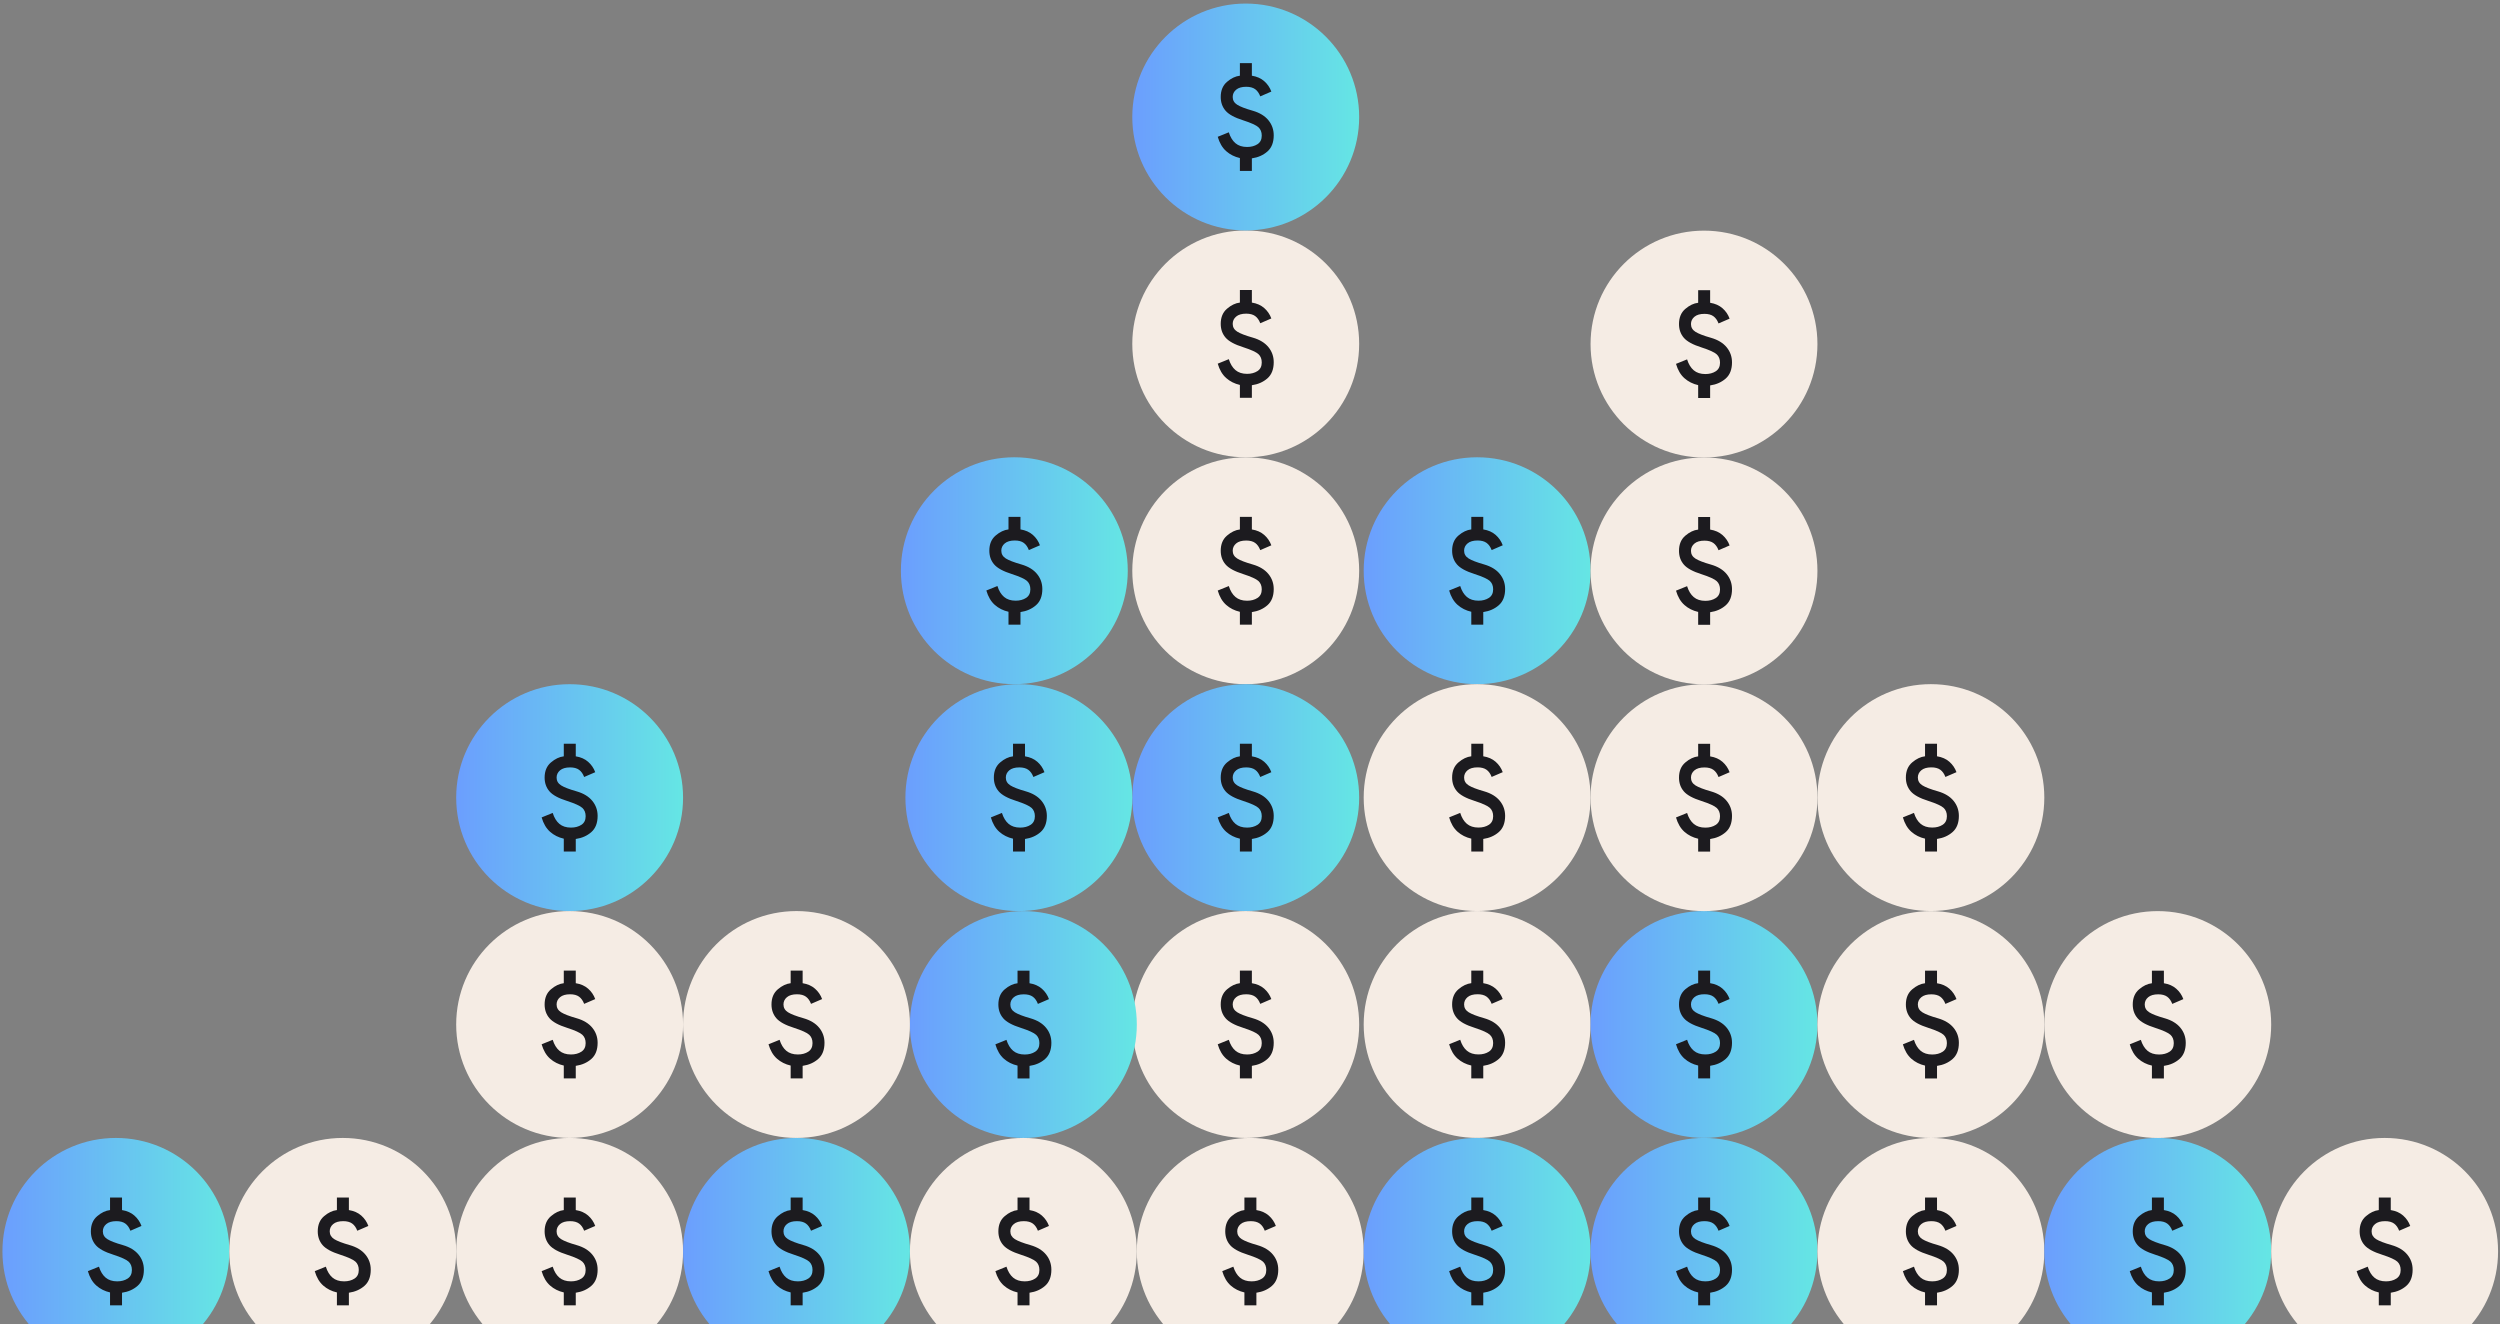 <svg width="487" height="258" viewBox="0 0 487 258" fill="none" xmlns="http://www.w3.org/2000/svg">
<rect x="0" y="0" width="487" height="258" fill="#808080" stroke="none"/>
<circle cx="242.668" cy="66.988" r="22.098" fill="#F5ECE4"/>
<mask id="mask0_2649_4776" style="mask-type:alpha" maskUnits="userSpaceOnUse" x="228" y="52" width="29" height="29">
<rect x="228.668" y="52.992" width="28" height="28" fill="#D9D9D9"/>
</mask>
<g mask="url(#mask0_2649_4776)">
<path d="M241.531 77.492V74.984C240.5 74.751 239.61 74.303 238.862 73.642C238.113 72.981 237.564 72.048 237.214 70.842L239.372 69.967C239.664 70.9 240.097 71.61 240.67 72.096C241.244 72.582 241.997 72.826 242.931 72.826C243.728 72.826 244.403 72.646 244.958 72.286C245.512 71.926 245.789 71.367 245.789 70.609C245.789 69.928 245.575 69.389 245.147 68.99C244.719 68.591 243.728 68.139 242.172 67.634C240.5 67.109 239.353 66.482 238.731 65.753C238.108 65.023 237.797 64.134 237.797 63.084C237.797 61.82 238.206 60.838 239.022 60.138C239.839 59.438 240.675 59.039 241.531 58.942V56.492H243.864V58.942C244.836 59.098 245.638 59.453 246.27 60.007C246.902 60.561 247.364 61.237 247.656 62.034L245.497 62.967C245.264 62.345 244.933 61.878 244.506 61.567C244.078 61.256 243.494 61.1 242.756 61.1C241.9 61.1 241.249 61.29 240.801 61.669C240.354 62.048 240.131 62.52 240.131 63.084C240.131 63.725 240.422 64.231 241.006 64.6C241.589 64.97 242.6 65.359 244.039 65.767C245.381 66.156 246.397 66.773 247.087 67.619C247.777 68.465 248.122 69.442 248.122 70.55C248.122 71.931 247.714 72.981 246.897 73.701C246.081 74.42 245.069 74.867 243.864 75.042V77.492H241.531Z" fill="#1C1B1F"/>
</g>
<circle cx="242.668" cy="111.184" r="22.098" fill="#F5ECE4"/>
<mask id="mask1_2649_4776" style="mask-type:alpha" maskUnits="userSpaceOnUse" x="228" y="97" width="29" height="29">
<rect x="228.668" y="97.188" width="28" height="28" fill="#D9D9D9"/>
</mask>
<g mask="url(#mask1_2649_4776)">
<path d="M241.531 121.688V119.179C240.5 118.946 239.61 118.499 238.862 117.837C238.113 117.176 237.564 116.243 237.214 115.037L239.372 114.162C239.664 115.096 240.097 115.806 240.67 116.292C241.244 116.778 241.997 117.021 242.931 117.021C243.728 117.021 244.403 116.841 244.958 116.481C245.512 116.122 245.789 115.562 245.789 114.804C245.789 114.124 245.575 113.584 245.147 113.185C244.719 112.787 243.728 112.335 242.172 111.829C240.5 111.304 239.353 110.677 238.731 109.948C238.108 109.219 237.797 108.329 237.797 107.279C237.797 106.015 238.206 105.033 239.022 104.333C239.839 103.633 240.675 103.235 241.531 103.138V100.688H243.864V103.138C244.836 103.293 245.638 103.648 246.27 104.202C246.902 104.756 247.364 105.432 247.656 106.229L245.497 107.162C245.264 106.54 244.933 106.074 244.506 105.762C244.078 105.451 243.494 105.296 242.756 105.296C241.9 105.296 241.249 105.485 240.801 105.865C240.354 106.244 240.131 106.715 240.131 107.279C240.131 107.921 240.422 108.426 241.006 108.796C241.589 109.165 242.6 109.554 244.039 109.962C245.381 110.351 246.397 110.969 247.087 111.815C247.777 112.66 248.122 113.637 248.122 114.746C248.122 116.126 247.714 117.176 246.897 117.896C246.081 118.615 245.069 119.062 243.864 119.237V121.688H241.531Z" fill="#1C1B1F"/>
</g>
<circle cx="242.668" cy="155.379" r="22.098" fill="url(#paint0_linear_2649_4776)"/>
<mask id="mask2_2649_4776" style="mask-type:alpha" maskUnits="userSpaceOnUse" x="228" y="141" width="29" height="29">
<rect x="228.668" y="141.383" width="28" height="28" fill="#D9D9D9"/>
</mask>
<g mask="url(#mask2_2649_4776)">
<path d="M241.531 165.883V163.374C240.5 163.141 239.61 162.694 238.862 162.033C238.113 161.372 237.564 160.438 237.214 159.233L239.372 158.358C239.664 159.291 240.097 160.001 240.67 160.487C241.244 160.973 241.997 161.216 242.931 161.216C243.728 161.216 244.403 161.036 244.958 160.677C245.512 160.317 245.789 159.758 245.789 158.999C245.789 158.319 245.575 157.779 245.147 157.381C244.719 156.982 243.728 156.53 242.172 156.024C240.5 155.499 239.353 154.872 238.731 154.143C238.108 153.414 237.797 152.524 237.797 151.474C237.797 150.211 238.206 149.229 239.022 148.529C239.839 147.829 240.675 147.43 241.531 147.333V144.883H243.864V147.333C244.836 147.488 245.638 147.843 246.27 148.397C246.902 148.952 247.364 149.627 247.656 150.424L245.497 151.358C245.264 150.736 244.933 150.269 244.506 149.958C244.078 149.647 243.494 149.491 242.756 149.491C241.9 149.491 241.249 149.681 240.801 150.06C240.354 150.439 240.131 150.911 240.131 151.474C240.131 152.116 240.422 152.622 241.006 152.991C241.589 153.361 242.6 153.749 244.039 154.158C245.381 154.547 246.397 155.164 247.087 156.01C247.777 156.856 248.122 157.833 248.122 158.941C248.122 160.322 247.714 161.372 246.897 162.091C246.081 162.811 245.069 163.258 243.864 163.433V165.883H241.531Z" fill="#1C1B1F"/>
</g>
<circle cx="242.668" cy="199.574" r="22.098" fill="#F5ECE4"/>
<mask id="mask3_2649_4776" style="mask-type:alpha" maskUnits="userSpaceOnUse" x="228" y="185" width="29" height="29">
<rect x="228.668" y="185.578" width="28" height="28" fill="#D9D9D9"/>
</mask>
<g mask="url(#mask3_2649_4776)">
<path d="M241.531 210.078V207.57C240.5 207.336 239.61 206.889 238.862 206.228C238.113 205.567 237.564 204.634 237.214 203.428L239.372 202.553C239.664 203.486 240.097 204.196 240.67 204.682C241.244 205.168 241.997 205.411 242.931 205.411C243.728 205.411 244.403 205.232 244.958 204.872C245.512 204.512 245.789 203.953 245.789 203.195C245.789 202.514 245.575 201.975 245.147 201.576C244.719 201.177 243.728 200.725 242.172 200.22C240.5 199.695 239.353 199.068 238.731 198.339C238.108 197.609 237.797 196.72 237.797 195.67C237.797 194.406 238.206 193.424 239.022 192.724C239.839 192.024 240.675 191.625 241.531 191.528V189.078H243.864V191.528C244.836 191.684 245.638 192.039 246.27 192.593C246.902 193.147 247.364 193.823 247.656 194.62L245.497 195.553C245.264 194.931 244.933 194.464 244.506 194.153C244.078 193.842 243.494 193.686 242.756 193.686C241.9 193.686 241.249 193.876 240.801 194.255C240.354 194.634 240.131 195.106 240.131 195.67C240.131 196.311 240.422 196.817 241.006 197.186C241.589 197.556 242.6 197.945 244.039 198.353C245.381 198.742 246.397 199.359 247.087 200.205C247.777 201.051 248.122 202.028 248.122 203.136C248.122 204.517 247.714 205.567 246.897 206.286C246.081 207.006 245.069 207.453 243.864 207.628V210.078H241.531Z" fill="#1C1B1F"/>
</g>
<circle cx="22.572" cy="243.77" r="22.098" fill="url(#paint1_linear_2649_4776)"/>
<mask id="mask4_2649_4776" style="mask-type:alpha" maskUnits="userSpaceOnUse" x="8" y="229" width="29" height="29">
<rect x="8.572" y="229.773" width="28" height="28" fill="#D9D9D9"/>
</mask>
<g mask="url(#mask4_2649_4776)">
<path d="M21.435 254.273V251.765C20.404 251.532 19.515 251.085 18.766 250.423C18.017 249.762 17.468 248.829 17.118 247.623L19.276 246.748C19.568 247.682 20.001 248.391 20.575 248.878C21.148 249.364 21.901 249.607 22.835 249.607C23.632 249.607 24.308 249.427 24.862 249.067C25.416 248.707 25.693 248.148 25.693 247.39C25.693 246.71 25.479 246.17 25.052 245.771C24.624 245.373 23.632 244.921 22.076 244.415C20.404 243.89 19.257 243.263 18.635 242.534C18.013 241.805 17.701 240.915 17.701 239.865C17.701 238.601 18.11 237.619 18.927 236.919C19.743 236.219 20.579 235.821 21.435 235.723V233.273H23.768V235.723C24.74 235.879 25.543 236.234 26.174 236.788C26.806 237.342 27.268 238.018 27.56 238.815L25.401 239.748C25.168 239.126 24.838 238.66 24.41 238.348C23.982 238.037 23.399 237.882 22.66 237.882C21.804 237.882 21.153 238.071 20.706 238.451C20.259 238.83 20.035 239.301 20.035 239.865C20.035 240.507 20.326 241.012 20.91 241.382C21.493 241.751 22.504 242.14 23.943 242.548C25.285 242.937 26.301 243.555 26.991 244.401C27.681 245.246 28.026 246.223 28.026 247.332C28.026 248.712 27.618 249.762 26.802 250.482C25.985 251.201 24.974 251.648 23.768 251.823V254.273H21.435Z" fill="#1C1B1F"/>
</g>
<circle cx="66.767" cy="243.77" r="22.098" fill="#F5ECE4"/>
<mask id="mask5_2649_4776" style="mask-type:alpha" maskUnits="userSpaceOnUse" x="52" y="229" width="29" height="29">
<rect x="52.767" y="229.773" width="28" height="28" fill="#D9D9D9"/>
</mask>
<g mask="url(#mask5_2649_4776)">
<path d="M65.63 254.273V251.765C64.6 251.532 63.71 251.085 62.961 250.423C62.213 249.762 61.663 248.829 61.313 247.623L63.472 246.748C63.764 247.682 64.196 248.391 64.77 248.878C65.343 249.364 66.097 249.607 67.03 249.607C67.827 249.607 68.503 249.427 69.057 249.067C69.611 248.707 69.888 248.148 69.888 247.39C69.888 246.71 69.675 246.17 69.247 245.771C68.819 245.373 67.827 244.921 66.272 244.415C64.6 243.89 63.452 243.263 62.83 242.534C62.208 241.805 61.897 240.915 61.897 239.865C61.897 238.601 62.305 237.619 63.122 236.919C63.938 236.219 64.775 235.821 65.63 235.723V233.273H67.963V235.723C68.936 235.879 69.738 236.234 70.37 236.788C71.002 237.342 71.463 238.018 71.755 238.815L69.597 239.748C69.364 239.126 69.033 238.66 68.605 238.348C68.177 238.037 67.594 237.882 66.855 237.882C66 237.882 65.348 238.071 64.901 238.451C64.454 238.83 64.23 239.301 64.23 239.865C64.23 240.507 64.522 241.012 65.105 241.382C65.689 241.751 66.7 242.14 68.138 242.548C69.48 242.937 70.496 243.555 71.186 244.401C71.877 245.246 72.222 246.223 72.222 247.332C72.222 248.712 71.814 249.762 70.997 250.482C70.18 251.201 69.169 251.648 67.963 251.823V254.273H65.63Z" fill="#1C1B1F"/>
</g>
<circle cx="110.963" cy="243.77" r="22.098" fill="#F5ECE4"/>
<mask id="mask6_2649_4776" style="mask-type:alpha" maskUnits="userSpaceOnUse" x="96" y="229" width="29" height="29">
<rect x="96.963" y="229.773" width="28" height="28" fill="#D9D9D9"/>
</mask>
<g mask="url(#mask6_2649_4776)">
<path d="M109.825 254.273V251.765C108.795 251.532 107.905 251.085 107.157 250.423C106.408 249.762 105.859 248.829 105.509 247.623L107.667 246.748C107.959 247.682 108.391 248.391 108.965 248.878C109.539 249.364 110.292 249.607 111.225 249.607C112.023 249.607 112.698 249.427 113.253 249.067C113.807 248.707 114.084 248.148 114.084 247.39C114.084 246.71 113.87 246.17 113.442 245.771C113.014 245.373 112.023 244.921 110.467 244.415C108.795 243.89 107.648 243.263 107.025 242.534C106.403 241.805 106.092 240.915 106.092 239.865C106.092 238.601 106.5 237.619 107.317 236.919C108.134 236.219 108.97 235.821 109.825 235.723V233.273H112.159V235.723C113.131 235.879 113.933 236.234 114.565 236.788C115.197 237.342 115.659 238.018 115.95 238.815L113.792 239.748C113.559 239.126 113.228 238.66 112.8 238.348C112.373 238.037 111.789 237.882 111.05 237.882C110.195 237.882 109.544 238.071 109.096 238.451C108.649 238.83 108.425 239.301 108.425 239.865C108.425 240.507 108.717 241.012 109.3 241.382C109.884 241.751 110.895 242.14 112.334 242.548C113.675 242.937 114.691 243.555 115.382 244.401C116.072 245.246 116.417 246.223 116.417 247.332C116.417 248.712 116.009 249.762 115.192 250.482C114.375 251.201 113.364 251.648 112.159 251.823V254.273H109.825Z" fill="#1C1B1F"/>
</g>
<circle cx="110.963" cy="199.574" r="22.098" fill="#F5ECE4"/>
<mask id="mask7_2649_4776" style="mask-type:alpha" maskUnits="userSpaceOnUse" x="96" y="185" width="29" height="29">
<rect x="96.963" y="185.578" width="28" height="28" fill="#D9D9D9"/>
</mask>
<g mask="url(#mask7_2649_4776)">
<path d="M109.825 210.078V207.57C108.795 207.336 107.905 206.889 107.157 206.228C106.408 205.567 105.859 204.634 105.509 203.428L107.667 202.553C107.959 203.486 108.391 204.196 108.965 204.682C109.539 205.168 110.292 205.411 111.225 205.411C112.023 205.411 112.698 205.232 113.253 204.872C113.807 204.512 114.084 203.953 114.084 203.195C114.084 202.514 113.87 201.975 113.442 201.576C113.014 201.177 112.023 200.725 110.467 200.22C108.795 199.695 107.648 199.068 107.025 198.339C106.403 197.609 106.092 196.72 106.092 195.67C106.092 194.406 106.5 193.424 107.317 192.724C108.134 192.024 108.97 191.625 109.825 191.528V189.078H112.159V191.528C113.131 191.684 113.933 192.039 114.565 192.593C115.197 193.147 115.659 193.823 115.95 194.62L113.792 195.553C113.559 194.931 113.228 194.464 112.8 194.153C112.373 193.842 111.789 193.686 111.05 193.686C110.195 193.686 109.544 193.876 109.096 194.255C108.649 194.634 108.425 195.106 108.425 195.67C108.425 196.311 108.717 196.817 109.3 197.186C109.884 197.556 110.895 197.945 112.334 198.353C113.675 198.742 114.691 199.359 115.382 200.205C116.072 201.051 116.417 202.028 116.417 203.136C116.417 204.517 116.009 205.567 115.192 206.286C114.375 207.006 113.364 207.453 112.159 207.628V210.078H109.825Z" fill="#1C1B1F"/>
</g>
<circle cx="110.963" cy="155.379" r="22.098" fill="url(#paint2_linear_2649_4776)"/>
<mask id="mask8_2649_4776" style="mask-type:alpha" maskUnits="userSpaceOnUse" x="96" y="141" width="29" height="29">
<rect x="96.963" y="141.383" width="28" height="28" fill="#D9D9D9"/>
</mask>
<g mask="url(#mask8_2649_4776)">
<path d="M109.825 165.883V163.374C108.795 163.141 107.905 162.694 107.157 162.033C106.408 161.372 105.859 160.438 105.509 159.233L107.667 158.358C107.959 159.291 108.391 160.001 108.965 160.487C109.539 160.973 110.292 161.216 111.225 161.216C112.023 161.216 112.698 161.036 113.253 160.677C113.807 160.317 114.084 159.758 114.084 158.999C114.084 158.319 113.87 157.779 113.442 157.381C113.014 156.982 112.023 156.53 110.467 156.024C108.795 155.499 107.648 154.872 107.025 154.143C106.403 153.414 106.092 152.524 106.092 151.474C106.092 150.211 106.5 149.229 107.317 148.529C108.134 147.829 108.97 147.43 109.825 147.333V144.883H112.159V147.333C113.131 147.488 113.933 147.843 114.565 148.397C115.197 148.952 115.659 149.627 115.95 150.424L113.792 151.358C113.559 150.736 113.228 150.269 112.8 149.958C112.373 149.647 111.789 149.491 111.05 149.491C110.195 149.491 109.544 149.681 109.096 150.06C108.649 150.439 108.425 150.911 108.425 151.474C108.425 152.116 108.717 152.622 109.3 152.991C109.884 153.361 110.895 153.749 112.334 154.158C113.675 154.547 114.691 155.164 115.382 156.01C116.072 156.856 116.417 157.833 116.417 158.941C116.417 160.322 116.009 161.372 115.192 162.091C114.375 162.811 113.364 163.258 112.159 163.433V165.883H109.825Z" fill="#1C1B1F"/>
</g>
<circle cx="155.158" cy="199.574" r="22.098" fill="#F5ECE4"/>
<mask id="mask9_2649_4776" style="mask-type:alpha" maskUnits="userSpaceOnUse" x="141" y="185" width="29" height="29">
<rect x="141.158" y="185.578" width="28" height="28" fill="#D9D9D9"/>
</mask>
<g mask="url(#mask9_2649_4776)">
<path d="M154.021 210.078V207.57C152.99 207.336 152.101 206.889 151.352 206.228C150.603 205.567 150.054 204.634 149.704 203.428L151.862 202.553C152.154 203.486 152.587 204.196 153.16 204.682C153.734 205.168 154.487 205.411 155.421 205.411C156.218 205.411 156.894 205.232 157.448 204.872C158.002 204.512 158.279 203.953 158.279 203.195C158.279 202.514 158.065 201.975 157.637 201.576C157.21 201.177 156.218 200.725 154.662 200.22C152.99 199.695 151.843 199.068 151.221 198.339C150.599 197.609 150.287 196.72 150.287 195.67C150.287 194.406 150.696 193.424 151.512 192.724C152.329 192.024 153.165 191.625 154.021 191.528V189.078H156.354V191.528C157.326 191.684 158.128 192.039 158.76 192.593C159.392 193.147 159.854 193.823 160.146 194.62L157.987 195.553C157.754 194.931 157.424 194.464 156.996 194.153C156.568 193.842 155.985 193.686 155.246 193.686C154.39 193.686 153.739 193.876 153.292 194.255C152.844 194.634 152.621 195.106 152.621 195.67C152.621 196.311 152.912 196.817 153.496 197.186C154.079 197.556 155.09 197.945 156.529 198.353C157.871 198.742 158.887 199.359 159.577 200.205C160.267 201.051 160.612 202.028 160.612 203.136C160.612 204.517 160.204 205.567 159.387 206.286C158.571 207.006 157.56 207.453 156.354 207.628V210.078H154.021Z" fill="#1C1B1F"/>
</g>
<circle cx="199.353" cy="199.582" r="22.098" fill="url(#paint3_linear_2649_4776)"/>
<mask id="mask10_2649_4776" style="mask-type:alpha" maskUnits="userSpaceOnUse" x="185" y="185" width="29" height="29">
<rect x="185.353" y="185.586" width="28" height="28" fill="#D9D9D9"/>
</mask>
<g mask="url(#mask10_2649_4776)">
<path d="M198.216 210.086V207.578C197.186 207.344 196.296 206.897 195.547 206.236C194.799 205.575 194.249 204.641 193.899 203.436L196.058 202.561C196.349 203.494 196.782 204.204 197.356 204.69C197.929 205.176 198.683 205.419 199.616 205.419C200.413 205.419 201.089 205.239 201.643 204.88C202.197 204.52 202.474 203.961 202.474 203.203C202.474 202.522 202.261 201.982 201.833 201.584C201.405 201.185 200.413 200.733 198.858 200.228C197.186 199.703 196.038 199.076 195.416 198.346C194.794 197.617 194.483 196.728 194.483 195.678C194.483 194.414 194.891 193.432 195.708 192.732C196.524 192.032 197.361 191.633 198.216 191.536V189.086H200.549V191.536C201.522 191.691 202.324 192.046 202.956 192.601C203.588 193.155 204.049 193.83 204.341 194.628L202.183 195.561C201.949 194.939 201.619 194.472 201.191 194.161C200.763 193.85 200.18 193.694 199.441 193.694C198.586 193.694 197.934 193.884 197.487 194.263C197.04 194.642 196.816 195.114 196.816 195.678C196.816 196.319 197.108 196.825 197.691 197.194C198.274 197.564 199.286 197.953 200.724 198.361C202.066 198.75 203.082 199.367 203.772 200.213C204.463 201.059 204.808 202.036 204.808 203.144C204.808 204.525 204.399 205.575 203.583 206.294C202.766 207.014 201.755 207.461 200.549 207.636V210.086H198.216Z" fill="#1C1B1F"/>
</g>
<circle cx="198.473" cy="155.379" r="22.098" fill="url(#paint4_linear_2649_4776)"/>
<mask id="mask11_2649_4776" style="mask-type:alpha" maskUnits="userSpaceOnUse" x="184" y="141" width="29" height="29">
<rect x="184.473" y="141.383" width="28" height="28" fill="#D9D9D9"/>
</mask>
<g mask="url(#mask11_2649_4776)">
<path d="M197.335 165.883V163.374C196.305 163.141 195.415 162.694 194.667 162.033C193.918 161.372 193.369 160.438 193.019 159.233L195.177 158.358C195.469 159.291 195.901 160.001 196.475 160.487C197.048 160.973 197.802 161.216 198.735 161.216C199.532 161.216 200.208 161.036 200.762 160.677C201.317 160.317 201.594 159.758 201.594 158.999C201.594 158.319 201.38 157.779 200.952 157.381C200.524 156.982 199.532 156.53 197.977 156.024C196.305 155.499 195.157 154.872 194.535 154.143C193.913 153.414 193.602 152.524 193.602 151.474C193.602 150.211 194.01 149.229 194.827 148.529C195.644 147.829 196.48 147.43 197.335 147.333V144.883H199.669V147.333C200.641 147.488 201.443 147.843 202.075 148.397C202.707 148.952 203.169 149.627 203.46 150.424L201.302 151.358C201.069 150.736 200.738 150.269 200.31 149.958C199.882 149.647 199.299 149.491 198.56 149.491C197.705 149.491 197.053 149.681 196.606 150.06C196.159 150.439 195.935 150.911 195.935 151.474C195.935 152.116 196.227 152.622 196.81 152.991C197.394 153.361 198.405 153.749 199.844 154.158C201.185 154.547 202.201 155.164 202.892 156.01C203.582 156.856 203.927 157.833 203.927 158.941C203.927 160.322 203.519 161.372 202.702 162.091C201.885 162.811 200.874 163.258 199.669 163.433V165.883H197.335Z" fill="#1C1B1F"/>
</g>
<circle cx="197.592" cy="111.176" r="22.098" fill="url(#paint5_linear_2649_4776)"/>
<mask id="mask12_2649_4776" style="mask-type:alpha" maskUnits="userSpaceOnUse" x="183" y="97" width="29" height="29">
<rect x="183.592" y="97.18" width="28" height="28" fill="#D9D9D9"/>
</mask>
<g mask="url(#mask12_2649_4776)">
<path d="M196.454 121.68V119.171C195.424 118.938 194.534 118.491 193.786 117.83C193.037 117.169 192.488 116.235 192.138 115.03L194.296 114.155C194.588 115.088 195.02 115.798 195.594 116.284C196.168 116.77 196.921 117.013 197.854 117.013C198.652 117.013 199.327 116.833 199.881 116.473C200.436 116.114 200.713 115.555 200.713 114.796C200.713 114.116 200.499 113.576 200.071 113.178C199.643 112.779 198.652 112.327 197.096 111.821C195.424 111.296 194.277 110.669 193.654 109.94C193.032 109.211 192.721 108.321 192.721 107.271C192.721 106.007 193.129 105.026 193.946 104.326C194.763 103.626 195.599 103.227 196.454 103.13V100.68H198.788V103.13C199.76 103.285 200.562 103.64 201.194 104.194C201.826 104.748 202.288 105.424 202.579 106.221L200.421 107.155C200.188 106.532 199.857 106.066 199.429 105.755C199.002 105.444 198.418 105.288 197.679 105.288C196.824 105.288 196.172 105.478 195.725 105.857C195.278 106.236 195.054 106.707 195.054 107.271C195.054 107.913 195.346 108.419 195.929 108.788C196.513 109.157 197.524 109.546 198.963 109.955C200.304 110.344 201.32 110.961 202.011 111.807C202.701 112.653 203.046 113.63 203.046 114.738C203.046 116.119 202.638 117.169 201.821 117.888C201.004 118.607 199.993 119.055 198.788 119.23V121.68H196.454Z" fill="#1C1B1F"/>
</g>
<circle cx="287.744" cy="111.176" r="22.098" fill="url(#paint6_linear_2649_4776)"/>
<mask id="mask13_2649_4776" style="mask-type:alpha" maskUnits="userSpaceOnUse" x="273" y="97" width="29" height="29">
<rect x="273.744" y="97.18" width="28" height="28" fill="#D9D9D9"/>
</mask>
<g mask="url(#mask13_2649_4776)">
<path d="M286.607 121.68V119.171C285.576 118.938 284.687 118.491 283.938 117.83C283.189 117.169 282.64 116.235 282.29 115.03L284.448 114.155C284.74 115.088 285.173 115.798 285.746 116.284C286.32 116.77 287.073 117.013 288.007 117.013C288.804 117.013 289.48 116.833 290.034 116.473C290.588 116.114 290.865 115.555 290.865 114.796C290.865 114.116 290.651 113.576 290.223 113.178C289.796 112.779 288.804 112.327 287.248 111.821C285.576 111.296 284.429 110.669 283.807 109.94C283.185 109.211 282.873 108.321 282.873 107.271C282.873 106.007 283.282 105.026 284.098 104.326C284.915 103.626 285.751 103.227 286.607 103.13V100.68H288.94V103.13C289.912 103.285 290.714 103.64 291.346 104.194C291.978 104.748 292.44 105.424 292.732 106.221L290.573 107.155C290.34 106.532 290.01 106.066 289.582 105.755C289.154 105.444 288.571 105.288 287.832 105.288C286.976 105.288 286.325 105.478 285.878 105.857C285.43 106.236 285.207 106.707 285.207 107.271C285.207 107.913 285.498 108.419 286.082 108.788C286.665 109.157 287.676 109.546 289.115 109.955C290.457 110.344 291.473 110.961 292.163 111.807C292.853 112.653 293.198 113.63 293.198 114.738C293.198 116.119 292.79 117.169 291.973 117.888C291.157 118.607 290.146 119.055 288.94 119.23V121.68H286.607Z" fill="#1C1B1F"/>
</g>
<circle cx="287.744" cy="155.371" r="22.098" fill="#F5ECE4"/>
<mask id="mask14_2649_4776" style="mask-type:alpha" maskUnits="userSpaceOnUse" x="273" y="141" width="29" height="29">
<rect x="273.744" y="141.375" width="28" height="28" fill="#D9D9D9"/>
</mask>
<g mask="url(#mask14_2649_4776)">
<path d="M286.607 165.875V163.367C285.576 163.133 284.687 162.686 283.938 162.025C283.189 161.364 282.64 160.431 282.29 159.225L284.448 158.35C284.74 159.283 285.173 159.993 285.746 160.479C286.32 160.965 287.073 161.208 288.007 161.208C288.804 161.208 289.48 161.028 290.034 160.669C290.588 160.309 290.865 159.75 290.865 158.992C290.865 158.311 290.651 157.772 290.223 157.373C289.796 156.974 288.804 156.522 287.248 156.017C285.576 155.492 284.429 154.865 283.807 154.135C283.185 153.406 282.873 152.517 282.873 151.467C282.873 150.203 283.282 149.221 284.098 148.521C284.915 147.821 285.751 147.422 286.607 147.325V144.875H288.94V147.325C289.912 147.481 290.714 147.835 291.346 148.39C291.978 148.944 292.44 149.619 292.732 150.417L290.573 151.35C290.34 150.728 290.01 150.261 289.582 149.95C289.154 149.639 288.571 149.483 287.832 149.483C286.976 149.483 286.325 149.673 285.878 150.052C285.43 150.431 285.207 150.903 285.207 151.467C285.207 152.108 285.498 152.614 286.082 152.983C286.665 153.353 287.676 153.742 289.115 154.15C290.457 154.539 291.473 155.156 292.163 156.002C292.853 156.848 293.198 157.825 293.198 158.933C293.198 160.314 292.79 161.364 291.973 162.083C291.157 162.803 290.146 163.25 288.94 163.425V165.875H286.607Z" fill="#1C1B1F"/>
</g>
<circle cx="287.744" cy="199.566" r="22.098" fill="#F5ECE4"/>
<mask id="mask15_2649_4776" style="mask-type:alpha" maskUnits="userSpaceOnUse" x="273" y="185" width="29" height="29">
<rect x="273.744" y="185.57" width="28" height="28" fill="#D9D9D9"/>
</mask>
<g mask="url(#mask15_2649_4776)">
<path d="M286.607 210.07V207.562C285.576 207.329 284.687 206.881 283.938 206.22C283.189 205.559 282.64 204.626 282.29 203.42L284.448 202.545C284.74 203.479 285.173 204.188 285.746 204.674C286.32 205.161 287.073 205.404 288.007 205.404C288.804 205.404 289.48 205.224 290.034 204.864C290.588 204.504 290.865 203.945 290.865 203.187C290.865 202.506 290.651 201.967 290.223 201.568C289.796 201.17 288.804 200.718 287.248 200.212C285.576 199.687 284.429 199.06 283.807 198.331C283.185 197.602 282.873 196.712 282.873 195.662C282.873 194.398 283.282 193.416 284.098 192.716C284.915 192.016 285.751 191.618 286.607 191.52V189.07H288.94V191.52C289.912 191.676 290.714 192.031 291.346 192.585C291.978 193.139 292.44 193.815 292.732 194.612L290.573 195.545C290.34 194.923 290.01 194.456 289.582 194.145C289.154 193.834 288.571 193.679 287.832 193.679C286.976 193.679 286.325 193.868 285.878 194.247C285.43 194.627 285.207 195.098 285.207 195.662C285.207 196.304 285.498 196.809 286.082 197.179C286.665 197.548 287.676 197.937 289.115 198.345C290.457 198.734 291.473 199.352 292.163 200.197C292.853 201.043 293.198 202.02 293.198 203.129C293.198 204.509 292.79 205.559 291.973 206.279C291.157 206.998 290.146 207.445 288.94 207.62V210.07H286.607Z" fill="#1C1B1F"/>
</g>
<circle cx="331.939" cy="199.566" r="22.098" fill="url(#paint7_linear_2649_4776)"/>
<mask id="mask16_2649_4776" style="mask-type:alpha" maskUnits="userSpaceOnUse" x="317" y="185" width="29" height="29">
<rect x="317.939" y="185.57" width="28" height="28" fill="#D9D9D9"/>
</mask>
<g mask="url(#mask16_2649_4776)">
<path d="M330.802 210.07V207.562C329.771 207.329 328.882 206.881 328.133 206.22C327.385 205.559 326.835 204.626 326.485 203.42L328.644 202.545C328.935 203.479 329.368 204.188 329.942 204.674C330.515 205.161 331.269 205.404 332.202 205.404C332.999 205.404 333.675 205.224 334.229 204.864C334.783 204.504 335.06 203.945 335.06 203.187C335.06 202.506 334.846 201.967 334.419 201.568C333.991 201.17 332.999 200.718 331.444 200.212C329.771 199.687 328.624 199.06 328.002 198.331C327.38 197.602 327.069 196.712 327.069 195.662C327.069 194.398 327.477 193.416 328.294 192.716C329.11 192.016 329.946 191.618 330.802 191.52V189.07H333.135V191.52C334.108 191.676 334.91 192.031 335.542 192.585C336.174 193.139 336.635 193.815 336.927 194.612L334.769 195.545C334.535 194.923 334.205 194.456 333.777 194.145C333.349 193.834 332.766 193.679 332.027 193.679C331.171 193.679 330.52 193.868 330.073 194.247C329.626 194.627 329.402 195.098 329.402 195.662C329.402 196.304 329.694 196.809 330.277 197.179C330.86 197.548 331.871 197.937 333.31 198.345C334.652 198.734 335.668 199.352 336.358 200.197C337.049 201.043 337.394 202.02 337.394 203.129C337.394 204.509 336.985 205.559 336.169 206.279C335.352 206.998 334.341 207.445 333.135 207.62V210.07H330.802Z" fill="#1C1B1F"/>
</g>
<circle cx="331.939" cy="155.387" r="22.098" fill="#F5ECE4"/>
<mask id="mask17_2649_4776" style="mask-type:alpha" maskUnits="userSpaceOnUse" x="317" y="141" width="29" height="29">
<rect x="317.939" y="141.391" width="28" height="28" fill="#D9D9D9"/>
</mask>
<g mask="url(#mask17_2649_4776)">
<path d="M330.802 165.891V163.382C329.771 163.149 328.882 162.702 328.133 162.041C327.385 161.38 326.835 160.446 326.485 159.241L328.644 158.366C328.935 159.299 329.368 160.009 329.942 160.495C330.515 160.981 331.269 161.224 332.202 161.224C332.999 161.224 333.675 161.044 334.229 160.684C334.783 160.325 335.06 159.766 335.06 159.007C335.06 158.327 334.846 157.787 334.419 157.389C333.991 156.99 332.999 156.538 331.444 156.032C329.771 155.507 328.624 154.88 328.002 154.151C327.38 153.422 327.069 152.532 327.069 151.482C327.069 150.218 327.477 149.236 328.294 148.536C329.11 147.836 329.946 147.438 330.802 147.341V144.891H333.135V147.341C334.108 147.496 334.91 147.851 335.542 148.405C336.174 148.959 336.635 149.635 336.927 150.432L334.769 151.366C334.535 150.743 334.205 150.277 333.777 149.966C333.349 149.655 332.766 149.499 332.027 149.499C331.171 149.499 330.52 149.689 330.073 150.068C329.626 150.447 329.402 150.918 329.402 151.482C329.402 152.124 329.694 152.63 330.277 152.999C330.86 153.368 331.871 153.757 333.31 154.166C334.652 154.555 335.668 155.172 336.358 156.018C337.049 156.864 337.394 157.841 337.394 158.949C337.394 160.33 336.985 161.38 336.169 162.099C335.352 162.818 334.341 163.266 333.135 163.441V165.891H330.802Z" fill="#1C1B1F"/>
</g>
<circle cx="331.939" cy="111.207" r="22.098" fill="#F5ECE4"/>
<mask id="mask18_2649_4776" style="mask-type:alpha" maskUnits="userSpaceOnUse" x="317" y="97" width="29" height="29">
<rect x="317.939" y="97.211" width="28" height="28" fill="#D9D9D9"/>
</mask>
<g mask="url(#mask18_2649_4776)">
<path d="M330.802 121.711V119.203C329.771 118.969 328.882 118.522 328.133 117.861C327.385 117.2 326.835 116.266 326.485 115.061L328.644 114.186C328.935 115.119 329.368 115.829 329.942 116.315C330.515 116.801 331.269 117.044 332.202 117.044C332.999 117.044 333.675 116.864 334.229 116.505C334.783 116.145 335.06 115.586 335.06 114.828C335.06 114.147 334.846 113.607 334.419 113.209C333.991 112.81 332.999 112.358 331.444 111.853C329.771 111.328 328.624 110.701 328.002 109.971C327.38 109.242 327.069 108.353 327.069 107.303C327.069 106.039 327.477 105.057 328.294 104.357C329.11 103.657 329.946 103.258 330.802 103.161V100.711H333.135V103.161C334.108 103.316 334.91 103.671 335.542 104.226C336.174 104.78 336.635 105.455 336.927 106.253L334.769 107.186C334.535 106.564 334.205 106.097 333.777 105.786C333.349 105.475 332.766 105.319 332.027 105.319C331.171 105.319 330.52 105.509 330.073 105.888C329.626 106.267 329.402 106.739 329.402 107.303C329.402 107.944 329.694 108.45 330.277 108.819C330.86 109.189 331.871 109.578 333.31 109.986C334.652 110.375 335.668 110.992 336.358 111.838C337.049 112.684 337.394 113.661 337.394 114.769C337.394 116.15 336.985 117.2 336.169 117.919C335.352 118.639 334.341 119.086 333.135 119.261V121.711H330.802Z" fill="#1C1B1F"/>
</g>
<circle cx="242.668" cy="22.793" r="22.098" fill="url(#paint8_linear_2649_4776)"/>
<mask id="mask19_2649_4776" style="mask-type:alpha" maskUnits="userSpaceOnUse" x="228" y="8" width="29" height="29">
<rect x="228.668" y="8.797" width="28" height="28" fill="#D9D9D9"/>
</mask>
<g mask="url(#mask19_2649_4776)">
<path d="M241.531 33.297V30.788C240.5 30.555 239.61 30.108 238.862 29.447C238.113 28.786 237.564 27.852 237.214 26.647L239.372 25.772C239.664 26.705 240.097 27.415 240.67 27.901C241.244 28.387 241.997 28.63 242.931 28.63C243.728 28.63 244.403 28.45 244.958 28.091C245.512 27.731 245.789 27.172 245.789 26.413C245.789 25.733 245.575 25.193 245.147 24.795C244.719 24.396 243.728 23.944 242.172 23.439C240.5 22.913 239.353 22.287 238.731 21.557C238.108 20.828 237.797 19.939 237.797 18.889C237.797 17.625 238.206 16.643 239.022 15.943C239.839 15.243 240.675 14.844 241.531 14.747V12.297H243.864V14.747C244.836 14.902 245.638 15.257 246.27 15.812C246.902 16.366 247.364 17.041 247.656 17.838L245.497 18.772C245.264 18.15 244.933 17.683 244.506 17.372C244.078 17.061 243.494 16.905 242.756 16.905C241.9 16.905 241.249 17.095 240.801 17.474C240.354 17.853 240.131 18.325 240.131 18.889C240.131 19.53 240.422 20.036 241.006 20.405C241.589 20.775 242.6 21.163 244.039 21.572C245.381 21.961 246.397 22.578 247.087 23.424C247.777 24.27 248.122 25.247 248.122 26.355C248.122 27.736 247.714 28.786 246.897 29.505C246.081 30.225 245.069 30.672 243.864 30.847V33.297H241.531Z" fill="#1C1B1F"/>
</g>
<circle cx="331.939" cy="67.027" r="22.098" fill="#F5ECE4"/>
<mask id="mask20_2649_4776" style="mask-type:alpha" maskUnits="userSpaceOnUse" x="317" y="53" width="29" height="29">
<rect x="317.939" y="53.031" width="28" height="28" fill="#D9D9D9"/>
</mask>
<g mask="url(#mask20_2649_4776)">
<path d="M330.802 77.531V75.023C329.771 74.79 328.882 74.342 328.133 73.681C327.385 73.02 326.835 72.087 326.485 70.881L328.644 70.006C328.935 70.94 329.368 71.649 329.942 72.135C330.515 72.621 331.269 72.865 332.202 72.865C332.999 72.865 333.675 72.685 334.229 72.325C334.783 71.965 335.06 71.406 335.06 70.648C335.06 69.967 334.846 69.428 334.419 69.029C333.991 68.631 332.999 68.178 331.444 67.673C329.771 67.148 328.624 66.521 328.002 65.792C327.38 65.062 327.069 64.173 327.069 63.123C327.069 61.859 327.477 60.877 328.294 60.177C329.11 59.477 329.946 59.078 330.802 58.981V56.531H333.135V58.981C334.108 59.137 334.91 59.492 335.542 60.046C336.174 60.6 336.635 61.276 336.927 62.073L334.769 63.006C334.535 62.384 334.205 61.917 333.777 61.606C333.349 61.295 332.766 61.14 332.027 61.14C331.171 61.14 330.52 61.329 330.073 61.708C329.626 62.087 329.402 62.559 329.402 63.123C329.402 63.765 329.694 64.27 330.277 64.64C330.86 65.009 331.871 65.398 333.31 65.806C334.652 66.195 335.668 66.812 336.358 67.658C337.049 68.504 337.394 69.481 337.394 70.59C337.394 71.97 336.985 73.02 336.169 73.74C335.352 74.459 334.341 74.906 333.135 75.081V77.531H330.802Z" fill="#1C1B1F"/>
</g>
<circle cx="376.135" cy="155.371" r="22.098" fill="#F5ECE4"/>
<mask id="mask21_2649_4776" style="mask-type:alpha" maskUnits="userSpaceOnUse" x="362" y="141" width="29" height="29">
<rect x="362.135" y="141.375" width="28" height="28" fill="#D9D9D9"/>
</mask>
<g mask="url(#mask21_2649_4776)">
<path d="M374.997 165.875V163.367C373.967 163.133 373.077 162.686 372.329 162.025C371.58 161.364 371.031 160.431 370.681 159.225L372.839 158.35C373.131 159.283 373.563 159.993 374.137 160.479C374.711 160.965 375.464 161.208 376.397 161.208C377.195 161.208 377.87 161.028 378.424 160.669C378.979 160.309 379.256 159.75 379.256 158.992C379.256 158.311 379.042 157.772 378.614 157.373C378.186 156.974 377.195 156.522 375.639 156.017C373.967 155.492 372.82 154.865 372.197 154.135C371.575 153.406 371.264 152.517 371.264 151.467C371.264 150.203 371.672 149.221 372.489 148.521C373.306 147.821 374.142 147.422 374.997 147.325V144.875H377.331V147.325C378.303 147.481 379.105 147.835 379.737 148.39C380.369 148.944 380.831 149.619 381.122 150.417L378.964 151.35C378.731 150.728 378.4 150.261 377.972 149.95C377.545 149.639 376.961 149.483 376.222 149.483C375.367 149.483 374.715 149.673 374.268 150.052C373.821 150.431 373.597 150.903 373.597 151.467C373.597 152.108 373.889 152.614 374.472 152.983C375.056 153.353 376.067 153.742 377.506 154.15C378.847 154.539 379.863 155.156 380.554 156.002C381.244 156.848 381.589 157.825 381.589 158.933C381.589 160.314 381.181 161.364 380.364 162.083C379.547 162.803 378.536 163.25 377.331 163.425V165.875H374.997Z" fill="#1C1B1F"/>
</g>
<circle cx="376.135" cy="199.582" r="22.098" fill="#F5ECE4"/>
<mask id="mask22_2649_4776" style="mask-type:alpha" maskUnits="userSpaceOnUse" x="362" y="185" width="29" height="29">
<rect x="362.135" y="185.586" width="28" height="28" fill="#D9D9D9"/>
</mask>
<g mask="url(#mask22_2649_4776)">
<path d="M374.997 210.086V207.578C373.967 207.344 373.077 206.897 372.329 206.236C371.58 205.575 371.031 204.641 370.681 203.436L372.839 202.561C373.131 203.494 373.563 204.204 374.137 204.69C374.711 205.176 375.464 205.419 376.397 205.419C377.195 205.419 377.87 205.239 378.424 204.88C378.979 204.52 379.256 203.961 379.256 203.203C379.256 202.522 379.042 201.982 378.614 201.584C378.186 201.185 377.195 200.733 375.639 200.228C373.967 199.703 372.82 199.076 372.197 198.346C371.575 197.617 371.264 196.728 371.264 195.678C371.264 194.414 371.672 193.432 372.489 192.732C373.306 192.032 374.142 191.633 374.997 191.536V189.086H377.331V191.536C378.303 191.691 379.105 192.046 379.737 192.601C380.369 193.155 380.831 193.83 381.122 194.628L378.964 195.561C378.731 194.939 378.4 194.472 377.972 194.161C377.545 193.85 376.961 193.694 376.222 193.694C375.367 193.694 374.715 193.884 374.268 194.263C373.821 194.642 373.597 195.114 373.597 195.678C373.597 196.319 373.889 196.825 374.472 197.194C375.056 197.564 376.067 197.953 377.506 198.361C378.847 198.75 379.863 199.367 380.554 200.213C381.244 201.059 381.589 202.036 381.589 203.144C381.589 204.525 381.181 205.575 380.364 206.294C379.547 207.014 378.536 207.461 377.331 207.636V210.086H374.997Z" fill="#1C1B1F"/>
</g>
<circle cx="420.33" cy="199.582" r="22.098" fill="#F5ECE4"/>
<mask id="mask23_2649_4776" style="mask-type:alpha" maskUnits="userSpaceOnUse" x="406" y="185" width="29" height="29">
<rect x="406.33" y="185.586" width="28" height="28" fill="#D9D9D9"/>
</mask>
<g mask="url(#mask23_2649_4776)">
<path d="M419.193 210.086V207.578C418.162 207.344 417.273 206.897 416.524 206.236C415.775 205.575 415.226 204.641 414.876 203.436L417.034 202.561C417.326 203.494 417.759 204.204 418.332 204.69C418.906 205.176 419.659 205.419 420.593 205.419C421.39 205.419 422.066 205.239 422.62 204.88C423.174 204.52 423.451 203.961 423.451 203.203C423.451 202.522 423.237 201.982 422.809 201.584C422.382 201.185 421.39 200.733 419.834 200.228C418.162 199.703 417.015 199.076 416.393 198.346C415.77 197.617 415.459 196.728 415.459 195.678C415.459 194.414 415.868 193.432 416.684 192.732C417.501 192.032 418.337 191.633 419.193 191.536V189.086H421.526V191.536C422.498 191.691 423.3 192.046 423.932 192.601C424.564 193.155 425.026 193.83 425.318 194.628L423.159 195.561C422.926 194.939 422.595 194.472 422.168 194.161C421.74 193.85 421.157 193.694 420.418 193.694C419.562 193.694 418.911 193.884 418.464 194.263C418.016 194.642 417.793 195.114 417.793 195.678C417.793 196.319 418.084 196.825 418.668 197.194C419.251 197.564 420.262 197.953 421.701 198.361C423.043 198.75 424.059 199.367 424.749 200.213C425.439 201.059 425.784 202.036 425.784 203.144C425.784 204.525 425.376 205.575 424.559 206.294C423.743 207.014 422.732 207.461 421.526 207.636V210.086H419.193Z" fill="#1C1B1F"/>
</g>
<circle cx="155.158" cy="243.77" r="22.098" fill="url(#paint9_linear_2649_4776)"/>
<mask id="mask24_2649_4776" style="mask-type:alpha" maskUnits="userSpaceOnUse" x="141" y="229" width="29" height="29">
<rect x="141.158" y="229.773" width="28" height="28" fill="#D9D9D9"/>
</mask>
<g mask="url(#mask24_2649_4776)">
<path d="M154.021 254.273V251.765C152.99 251.532 152.101 251.085 151.352 250.423C150.603 249.762 150.054 248.829 149.704 247.623L151.862 246.748C152.154 247.682 152.587 248.391 153.16 248.878C153.734 249.364 154.487 249.607 155.421 249.607C156.218 249.607 156.894 249.427 157.448 249.067C158.002 248.707 158.279 248.148 158.279 247.39C158.279 246.71 158.065 246.17 157.637 245.771C157.21 245.373 156.218 244.921 154.662 244.415C152.99 243.89 151.843 243.263 151.221 242.534C150.599 241.805 150.287 240.915 150.287 239.865C150.287 238.601 150.696 237.619 151.512 236.919C152.329 236.219 153.165 235.821 154.021 235.723V233.273H156.354V235.723C157.326 235.879 158.128 236.234 158.76 236.788C159.392 237.342 159.854 238.018 160.146 238.815L157.987 239.748C157.754 239.126 157.424 238.66 156.996 238.348C156.568 238.037 155.985 237.882 155.246 237.882C154.39 237.882 153.739 238.071 153.292 238.451C152.844 238.83 152.621 239.301 152.621 239.865C152.621 240.507 152.912 241.012 153.496 241.382C154.079 241.751 155.09 242.14 156.529 242.548C157.871 242.937 158.887 243.555 159.577 244.401C160.267 245.246 160.612 246.223 160.612 247.332C160.612 248.712 160.204 249.762 159.387 250.482C158.571 251.201 157.56 251.648 156.354 251.823V254.273H154.021Z" fill="#1C1B1F"/>
</g>
<circle cx="199.353" cy="243.77" r="22.098" fill="#F5ECE4"/>
<mask id="mask25_2649_4776" style="mask-type:alpha" maskUnits="userSpaceOnUse" x="185" y="229" width="29" height="29">
<rect x="185.353" y="229.773" width="28" height="28" fill="#D9D9D9"/>
</mask>
<g mask="url(#mask25_2649_4776)">
<path d="M198.216 254.273V251.765C197.186 251.532 196.296 251.085 195.547 250.423C194.799 249.762 194.249 248.829 193.899 247.623L196.058 246.748C196.349 247.682 196.782 248.391 197.356 248.878C197.929 249.364 198.683 249.607 199.616 249.607C200.413 249.607 201.089 249.427 201.643 249.067C202.197 248.707 202.474 248.148 202.474 247.39C202.474 246.71 202.261 246.17 201.833 245.771C201.405 245.373 200.413 244.921 198.858 244.415C197.186 243.89 196.038 243.263 195.416 242.534C194.794 241.805 194.483 240.915 194.483 239.865C194.483 238.601 194.891 237.619 195.708 236.919C196.524 236.219 197.361 235.821 198.216 235.723V233.273H200.549V235.723C201.522 235.879 202.324 236.234 202.956 236.788C203.588 237.342 204.049 238.018 204.341 238.815L202.183 239.748C201.949 239.126 201.619 238.66 201.191 238.348C200.763 238.037 200.18 237.882 199.441 237.882C198.586 237.882 197.934 238.071 197.487 238.451C197.04 238.83 196.816 239.301 196.816 239.865C196.816 240.507 197.108 241.012 197.691 241.382C198.274 241.751 199.286 242.14 200.724 242.548C202.066 242.937 203.082 243.555 203.772 244.401C204.463 245.246 204.808 246.223 204.808 247.332C204.808 248.712 204.399 249.762 203.583 250.482C202.766 251.201 201.755 251.648 200.549 251.823V254.273H198.216Z" fill="#1C1B1F"/>
</g>
<circle cx="243.549" cy="243.77" r="22.098" fill="#F5ECE4"/>
<mask id="mask26_2649_4776" style="mask-type:alpha" maskUnits="userSpaceOnUse" x="229" y="229" width="29" height="29">
<rect x="229.549" y="229.773" width="28" height="28" fill="#D9D9D9"/>
</mask>
<g mask="url(#mask26_2649_4776)">
<path d="M242.411 254.273V251.765C241.381 251.532 240.491 251.085 239.743 250.423C238.994 249.762 238.445 248.829 238.095 247.623L240.253 246.748C240.545 247.682 240.977 248.391 241.551 248.878C242.125 249.364 242.878 249.607 243.811 249.607C244.609 249.607 245.284 249.427 245.839 249.067C246.393 248.707 246.67 248.148 246.67 247.39C246.67 246.71 246.456 246.17 246.028 245.771C245.6 245.373 244.609 244.921 243.053 244.415C241.381 243.89 240.234 243.263 239.611 242.534C238.989 241.805 238.678 240.915 238.678 239.865C238.678 238.601 239.086 237.619 239.903 236.919C240.72 236.219 241.556 235.821 242.411 235.723V233.273H244.745V235.723C245.717 235.879 246.519 236.234 247.151 236.788C247.783 237.342 248.245 238.018 248.536 238.815L246.378 239.748C246.145 239.126 245.814 238.66 245.386 238.348C244.959 238.037 244.375 237.882 243.636 237.882C242.781 237.882 242.129 238.071 241.682 238.451C241.235 238.83 241.011 239.301 241.011 239.865C241.011 240.507 241.303 241.012 241.886 241.382C242.47 241.751 243.481 242.14 244.92 242.548C246.261 242.937 247.277 243.555 247.968 244.401C248.658 245.246 249.003 246.223 249.003 247.332C249.003 248.712 248.595 249.762 247.778 250.482C246.961 251.201 245.95 251.648 244.745 251.823V254.273H242.411Z" fill="#1C1B1F"/>
</g>
<circle cx="287.744" cy="243.77" r="22.098" fill="url(#paint10_linear_2649_4776)"/>
<mask id="mask27_2649_4776" style="mask-type:alpha" maskUnits="userSpaceOnUse" x="273" y="229" width="29" height="29">
<rect x="273.744" y="229.773" width="28" height="28" fill="#D9D9D9"/>
</mask>
<g mask="url(#mask27_2649_4776)">
<path d="M286.607 254.273V251.765C285.576 251.532 284.687 251.085 283.938 250.423C283.189 249.762 282.64 248.829 282.29 247.623L284.448 246.748C284.74 247.682 285.173 248.391 285.746 248.878C286.32 249.364 287.073 249.607 288.007 249.607C288.804 249.607 289.48 249.427 290.034 249.067C290.588 248.707 290.865 248.148 290.865 247.39C290.865 246.71 290.651 246.17 290.223 245.771C289.796 245.373 288.804 244.921 287.248 244.415C285.576 243.89 284.429 243.263 283.807 242.534C283.185 241.805 282.873 240.915 282.873 239.865C282.873 238.601 283.282 237.619 284.098 236.919C284.915 236.219 285.751 235.821 286.607 235.723V233.273H288.94V235.723C289.912 235.879 290.714 236.234 291.346 236.788C291.978 237.342 292.44 238.018 292.732 238.815L290.573 239.748C290.34 239.126 290.01 238.66 289.582 238.348C289.154 238.037 288.571 237.882 287.832 237.882C286.976 237.882 286.325 238.071 285.878 238.451C285.43 238.83 285.207 239.301 285.207 239.865C285.207 240.507 285.498 241.012 286.082 241.382C286.665 241.751 287.676 242.14 289.115 242.548C290.457 242.937 291.473 243.555 292.163 244.401C292.853 245.246 293.198 246.223 293.198 247.332C293.198 248.712 292.79 249.762 291.973 250.482C291.157 251.201 290.146 251.648 288.94 251.823V254.273H286.607Z" fill="#1C1B1F"/>
</g>
<circle cx="331.939" cy="243.77" r="22.098" fill="url(#paint11_linear_2649_4776)"/>
<mask id="mask28_2649_4776" style="mask-type:alpha" maskUnits="userSpaceOnUse" x="317" y="229" width="29" height="29">
<rect x="317.939" y="229.773" width="28" height="28" fill="#D9D9D9"/>
</mask>
<g mask="url(#mask28_2649_4776)">
<path d="M330.802 254.273V251.765C329.771 251.532 328.882 251.085 328.133 250.423C327.385 249.762 326.835 248.829 326.485 247.623L328.644 246.748C328.935 247.682 329.368 248.391 329.942 248.878C330.515 249.364 331.269 249.607 332.202 249.607C332.999 249.607 333.675 249.427 334.229 249.067C334.783 248.707 335.06 248.148 335.06 247.39C335.06 246.71 334.846 246.17 334.419 245.771C333.991 245.373 332.999 244.921 331.444 244.415C329.771 243.89 328.624 243.263 328.002 242.534C327.38 241.805 327.069 240.915 327.069 239.865C327.069 238.601 327.477 237.619 328.294 236.919C329.11 236.219 329.946 235.821 330.802 235.723V233.273H333.135V235.723C334.108 235.879 334.91 236.234 335.542 236.788C336.174 237.342 336.635 238.018 336.927 238.815L334.769 239.748C334.535 239.126 334.205 238.66 333.777 238.348C333.349 238.037 332.766 237.882 332.027 237.882C331.171 237.882 330.52 238.071 330.073 238.451C329.626 238.83 329.402 239.301 329.402 239.865C329.402 240.507 329.694 241.012 330.277 241.382C330.86 241.751 331.871 242.14 333.31 242.548C334.652 242.937 335.668 243.555 336.358 244.401C337.049 245.246 337.394 246.223 337.394 247.332C337.394 248.712 336.985 249.762 336.169 250.482C335.352 251.201 334.341 251.648 333.135 251.823V254.273H330.802Z" fill="#1C1B1F"/>
</g>
<circle cx="376.135" cy="243.77" r="22.098" fill="#F5ECE4"/>
<mask id="mask29_2649_4776" style="mask-type:alpha" maskUnits="userSpaceOnUse" x="362" y="229" width="29" height="29">
<rect x="362.135" y="229.773" width="28" height="28" fill="#D9D9D9"/>
</mask>
<g mask="url(#mask29_2649_4776)">
<path d="M374.997 254.273V251.765C373.967 251.532 373.077 251.085 372.329 250.423C371.58 249.762 371.031 248.829 370.681 247.623L372.839 246.748C373.131 247.682 373.563 248.391 374.137 248.878C374.711 249.364 375.464 249.607 376.397 249.607C377.195 249.607 377.87 249.427 378.424 249.067C378.979 248.707 379.256 248.148 379.256 247.39C379.256 246.71 379.042 246.17 378.614 245.771C378.186 245.373 377.195 244.921 375.639 244.415C373.967 243.89 372.82 243.263 372.197 242.534C371.575 241.805 371.264 240.915 371.264 239.865C371.264 238.601 371.672 237.619 372.489 236.919C373.306 236.219 374.142 235.821 374.997 235.723V233.273H377.331V235.723C378.303 235.879 379.105 236.234 379.737 236.788C380.369 237.342 380.831 238.018 381.122 238.815L378.964 239.748C378.731 239.126 378.4 238.66 377.972 238.348C377.545 238.037 376.961 237.882 376.222 237.882C375.367 237.882 374.715 238.071 374.268 238.451C373.821 238.83 373.597 239.301 373.597 239.865C373.597 240.507 373.889 241.012 374.472 241.382C375.056 241.751 376.067 242.14 377.506 242.548C378.847 242.937 379.863 243.555 380.554 244.401C381.244 245.246 381.589 246.223 381.589 247.332C381.589 248.712 381.181 249.762 380.364 250.482C379.547 251.201 378.536 251.648 377.331 251.823V254.273H374.997Z" fill="#1C1B1F"/>
</g>
<circle cx="420.33" cy="243.77" r="22.098" fill="url(#paint12_linear_2649_4776)"/>
<mask id="mask30_2649_4776" style="mask-type:alpha" maskUnits="userSpaceOnUse" x="406" y="229" width="29" height="29">
<rect x="406.33" y="229.773" width="28" height="28" fill="#D9D9D9"/>
</mask>
<g mask="url(#mask30_2649_4776)">
<path d="M419.193 254.273V251.765C418.162 251.532 417.273 251.085 416.524 250.423C415.775 249.762 415.226 248.829 414.876 247.623L417.034 246.748C417.326 247.682 417.759 248.391 418.332 248.878C418.906 249.364 419.659 249.607 420.593 249.607C421.39 249.607 422.066 249.427 422.62 249.067C423.174 248.707 423.451 248.148 423.451 247.39C423.451 246.71 423.237 246.17 422.809 245.771C422.382 245.373 421.39 244.921 419.834 244.415C418.162 243.89 417.015 243.263 416.393 242.534C415.77 241.805 415.459 240.915 415.459 239.865C415.459 238.601 415.868 237.619 416.684 236.919C417.501 236.219 418.337 235.821 419.193 235.723V233.273H421.526V235.723C422.498 235.879 423.3 236.234 423.932 236.788C424.564 237.342 425.026 238.018 425.318 238.815L423.159 239.748C422.926 239.126 422.595 238.66 422.168 238.348C421.74 238.037 421.157 237.882 420.418 237.882C419.562 237.882 418.911 238.071 418.464 238.451C418.016 238.83 417.793 239.301 417.793 239.865C417.793 240.507 418.084 241.012 418.668 241.382C419.251 241.751 420.262 242.14 421.701 242.548C423.043 242.937 424.059 243.555 424.749 244.401C425.439 245.246 425.784 246.223 425.784 247.332C425.784 248.712 425.376 249.762 424.559 250.482C423.743 251.201 422.732 251.648 421.526 251.823V254.273H419.193Z" fill="#1C1B1F"/>
</g>
<circle cx="464.525" cy="243.77" r="22.098" fill="#F5ECE4"/>
<mask id="mask31_2649_4776" style="mask-type:alpha" maskUnits="userSpaceOnUse" x="450" y="229" width="29" height="29">
<rect x="450.525" y="229.773" width="28" height="28" fill="#D9D9D9"/>
</mask>
<g mask="url(#mask31_2649_4776)">
<path d="M463.388 254.273V251.765C462.357 251.532 461.468 251.085 460.719 250.423C459.971 249.762 459.421 248.829 459.071 247.623L461.23 246.748C461.521 247.682 461.954 248.391 462.528 248.878C463.101 249.364 463.855 249.607 464.788 249.607C465.585 249.607 466.261 249.427 466.815 249.067C467.369 248.707 467.646 248.148 467.646 247.39C467.646 246.71 467.432 246.17 467.005 245.771C466.577 245.373 465.585 244.921 464.03 244.415C462.357 243.89 461.21 243.263 460.588 242.534C459.966 241.805 459.655 240.915 459.655 239.865C459.655 238.601 460.063 237.619 460.88 236.919C461.696 236.219 462.532 235.821 463.388 235.723V233.273H465.721V235.723C466.694 235.879 467.496 236.234 468.128 236.788C468.76 237.342 469.221 238.018 469.513 238.815L467.355 239.748C467.121 239.126 466.791 238.66 466.363 238.348C465.935 238.037 465.352 237.882 464.613 237.882C463.757 237.882 463.106 238.071 462.659 238.451C462.212 238.83 461.988 239.301 461.988 239.865C461.988 240.507 462.28 241.012 462.863 241.382C463.446 241.751 464.457 242.14 465.896 242.548C467.238 242.937 468.254 243.555 468.944 244.401C469.635 245.246 469.98 246.223 469.98 247.332C469.98 248.712 469.571 249.762 468.755 250.482C467.938 251.201 466.927 251.648 465.721 251.823V254.273H463.388Z" fill="#1C1B1F"/>
</g>
<defs>
<linearGradient id="paint0_linear_2649_4776" x1="220.57" y1="155.379" x2="264.766" y2="155.379" gradientUnits="userSpaceOnUse">
<stop stop-color="#6B9EFE"/>
<stop offset="1" stop-color="#65E6E4"/>
</linearGradient>
<linearGradient id="paint1_linear_2649_4776" x1="0.474" y1="243.77" x2="44.67" y2="243.77" gradientUnits="userSpaceOnUse">
<stop stop-color="#6B9EFE"/>
<stop offset="1" stop-color="#65E6E4"/>
</linearGradient>
<linearGradient id="paint2_linear_2649_4776" x1="88.865" y1="155.379" x2="133.06" y2="155.379" gradientUnits="userSpaceOnUse">
<stop stop-color="#6B9EFE"/>
<stop offset="1" stop-color="#65E6E4"/>
</linearGradient>
<linearGradient id="paint3_linear_2649_4776" x1="177.256" y1="199.582" x2="221.451" y2="199.582" gradientUnits="userSpaceOnUse">
<stop stop-color="#6B9EFE"/>
<stop offset="1" stop-color="#65E6E4"/>
</linearGradient>
<linearGradient id="paint4_linear_2649_4776" x1="176.375" y1="155.379" x2="220.57" y2="155.379" gradientUnits="userSpaceOnUse">
<stop stop-color="#6B9EFE"/>
<stop offset="1" stop-color="#65E6E4"/>
</linearGradient>
<linearGradient id="paint5_linear_2649_4776" x1="175.494" y1="111.176" x2="219.689" y2="111.176" gradientUnits="userSpaceOnUse">
<stop stop-color="#6B9EFE"/>
<stop offset="1" stop-color="#65E6E4"/>
</linearGradient>
<linearGradient id="paint6_linear_2649_4776" x1="265.646" y1="111.176" x2="309.842" y2="111.176" gradientUnits="userSpaceOnUse">
<stop stop-color="#6B9EFE"/>
<stop offset="1" stop-color="#65E6E4"/>
</linearGradient>
<linearGradient id="paint7_linear_2649_4776" x1="309.842" y1="199.566" x2="354.037" y2="199.566" gradientUnits="userSpaceOnUse">
<stop stop-color="#6B9EFE"/>
<stop offset="1" stop-color="#65E6E4"/>
</linearGradient>
<linearGradient id="paint8_linear_2649_4776" x1="220.57" y1="22.793" x2="264.766" y2="22.793" gradientUnits="userSpaceOnUse">
<stop stop-color="#6B9EFE"/>
<stop offset="1" stop-color="#65E6E4"/>
</linearGradient>
<linearGradient id="paint9_linear_2649_4776" x1="133.06" y1="243.77" x2="177.256" y2="243.77" gradientUnits="userSpaceOnUse">
<stop stop-color="#6B9EFE"/>
<stop offset="1" stop-color="#65E6E4"/>
</linearGradient>
<linearGradient id="paint10_linear_2649_4776" x1="265.646" y1="243.77" x2="309.842" y2="243.77" gradientUnits="userSpaceOnUse">
<stop stop-color="#6B9EFE"/>
<stop offset="1" stop-color="#65E6E4"/>
</linearGradient>
<linearGradient id="paint11_linear_2649_4776" x1="309.842" y1="243.77" x2="354.037" y2="243.77" gradientUnits="userSpaceOnUse">
<stop stop-color="#6B9EFE"/>
<stop offset="1" stop-color="#65E6E4"/>
</linearGradient>
<linearGradient id="paint12_linear_2649_4776" x1="398.232" y1="243.77" x2="442.428" y2="243.77" gradientUnits="userSpaceOnUse">
<stop stop-color="#6B9EFE"/>
<stop offset="1" stop-color="#65E6E4"/>
</linearGradient>
</defs>
</svg>
